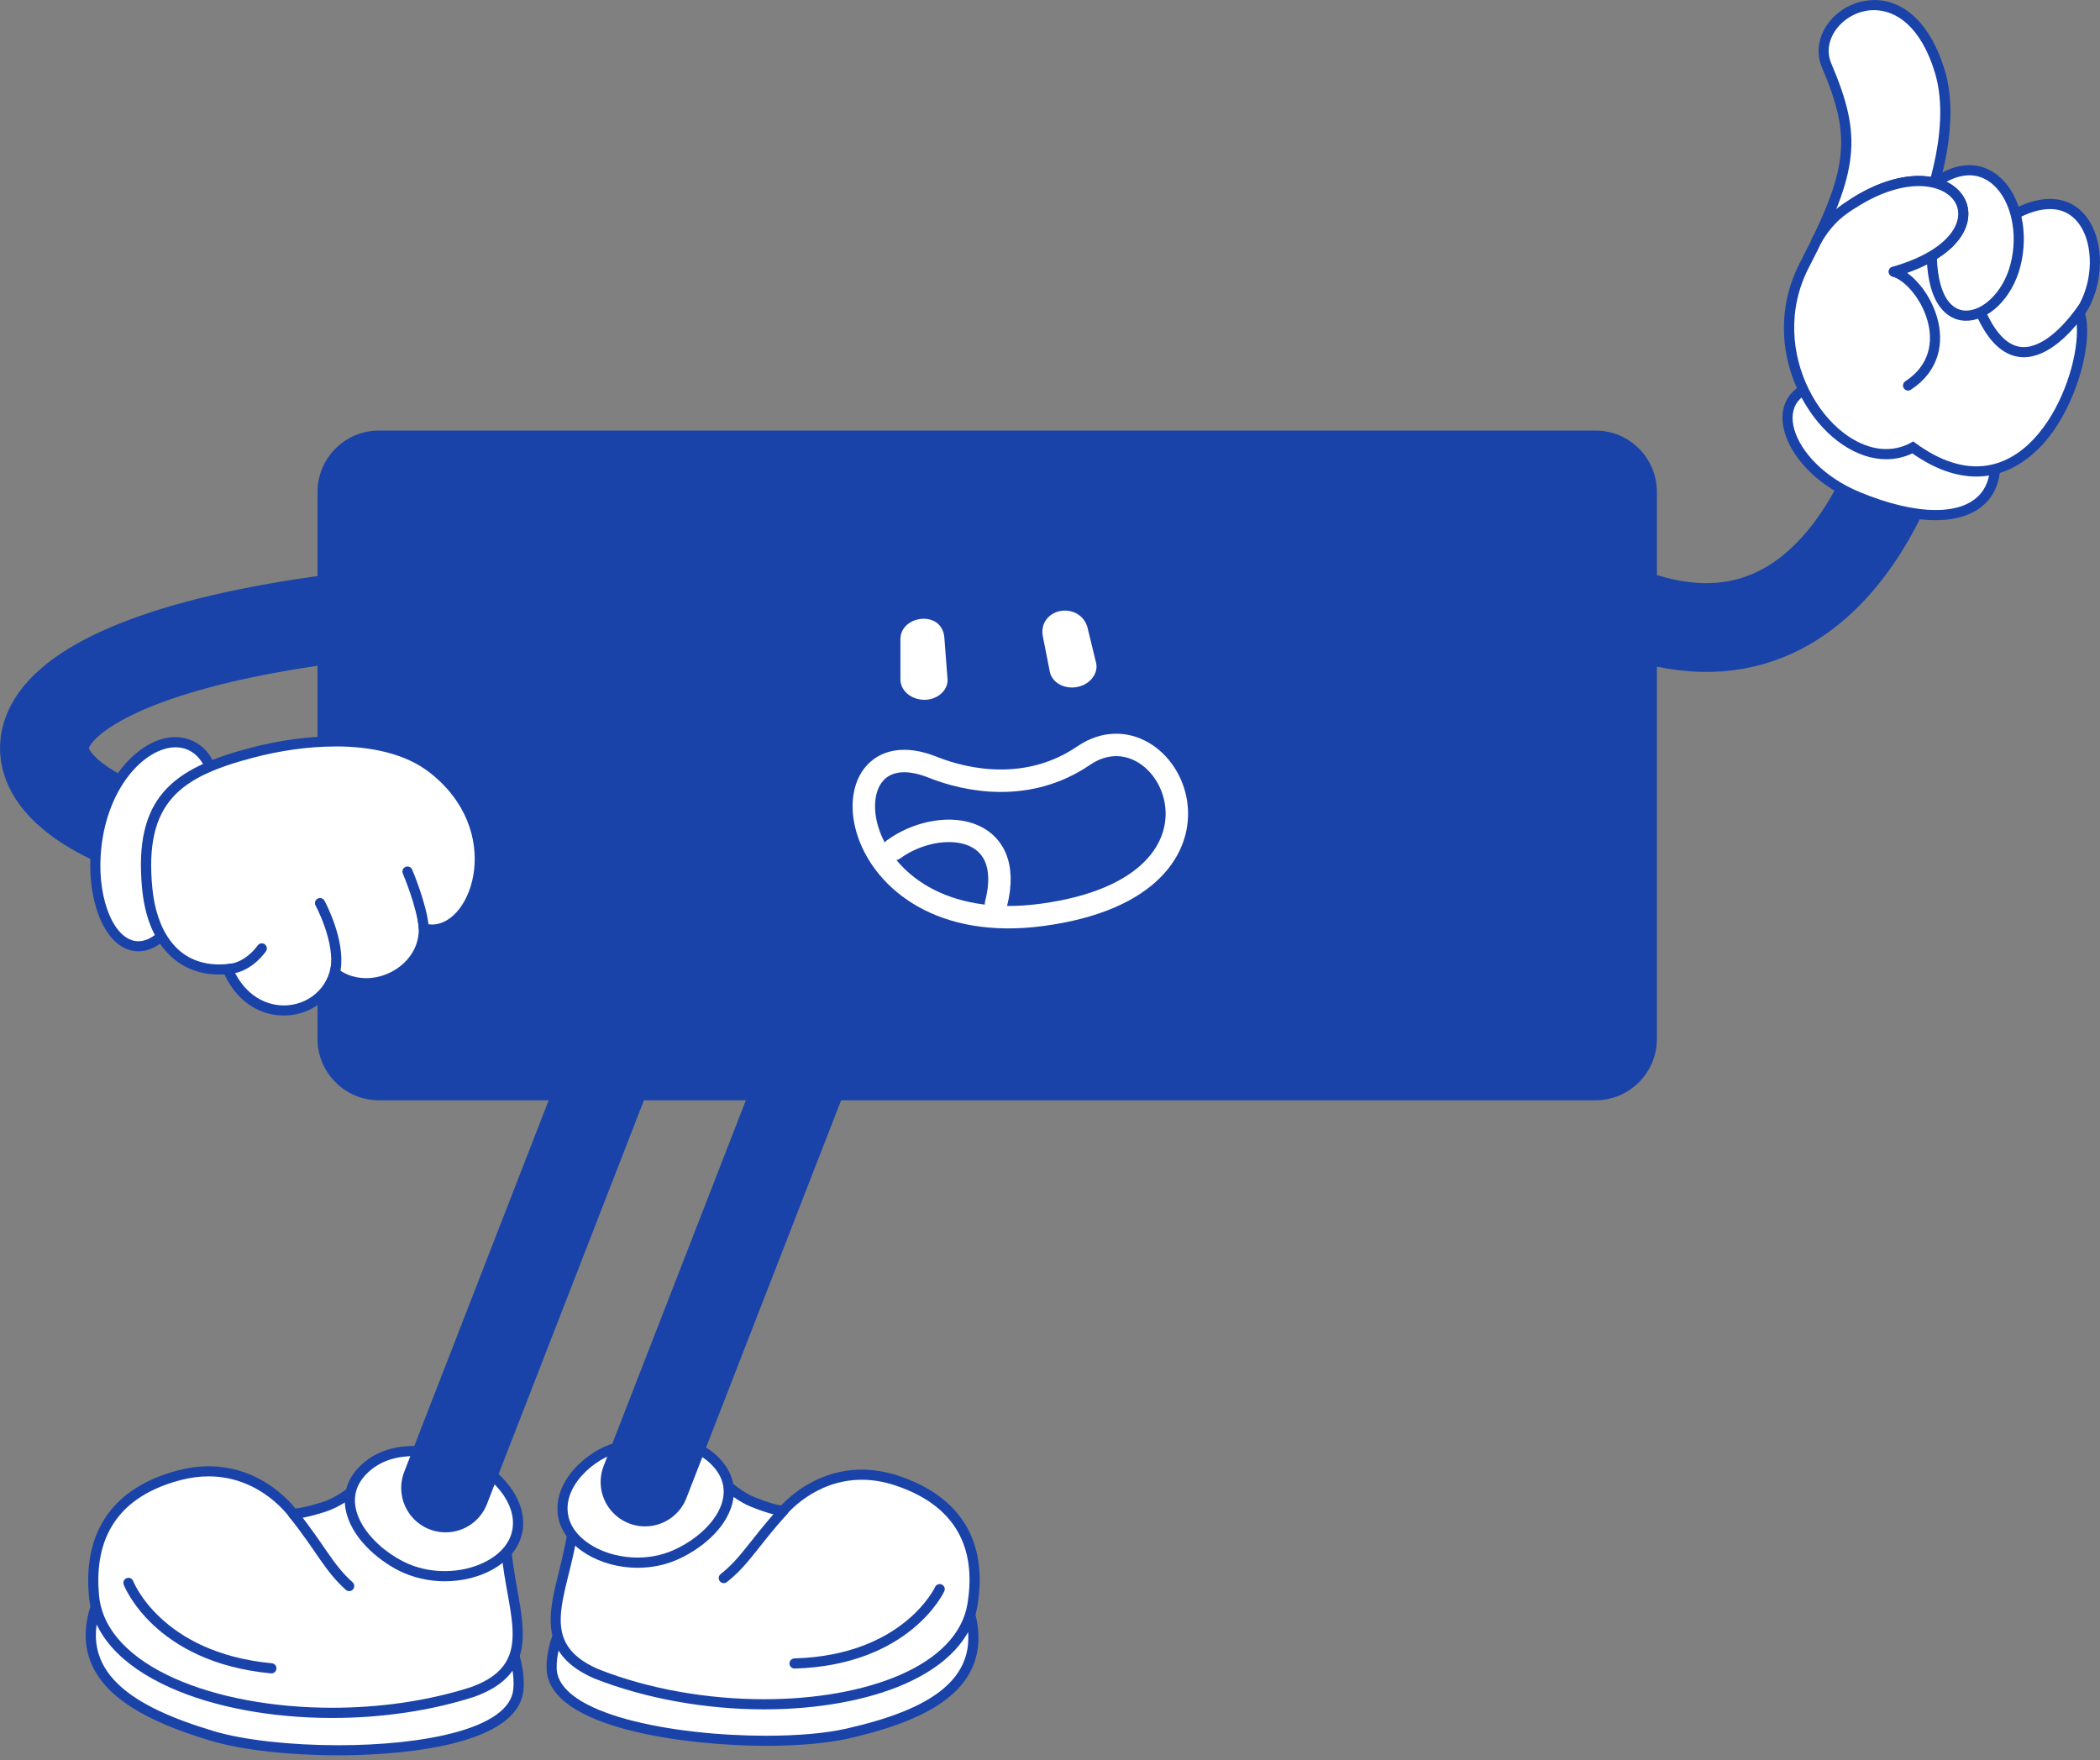 <svg xmlns="http://www.w3.org/2000/svg" width="352" height="295" viewBox="0 0 352 295" fill="none"><rect x="0" y="0" width="352" height="295" fill="#808080" stroke="none"/><g clip-path="url(#clip0_44_2)"><path d="M270.14 101.45C309.97 119.07 320.69 68.51 320.69 68.51" stroke="#1A43A9" stroke-width="14.88" stroke-miterlimit="10" stroke-linecap="round"></path><path d="M324.47 86.33C328.21 86.33 331.07 85.23 332.74 83.16C334.4 81.11 334.84 78.25 334.07 74.65C334.01 74.38 333.82 74.15 333.56 74.04L312.14 65.3C312.14 65.3 312.07 65.28 312.04 65.27C310.02 64.73 308.18 64.45 306.59 64.45C302.8 64.45 300.3 66.05 299.74 68.85C298.88 73.19 303 79.76 311.41 83.25C316.26 85.26 320.78 86.33 324.47 86.33Z" fill="white"></path><path d="M306.58 65.31C296.29 65.31 299.67 77.47 311.72 82.47C316.54 84.47 320.91 85.48 324.46 85.48C331.04 85.48 334.77 81.99 333.23 74.84L311.81 66.1C309.78 65.55 308.04 65.31 306.58 65.31ZM306.58 63.6C308.25 63.6 310.16 63.89 312.25 64.45C312.32 64.47 312.39 64.49 312.45 64.52L333.87 73.26C334.39 73.47 334.77 73.93 334.89 74.48C335.72 78.34 335.22 81.44 333.39 83.7C331.55 85.98 328.46 87.18 324.46 87.18C320.46 87.18 316.03 86.09 311.07 84.04C302.26 80.39 297.97 73.37 298.9 68.69C299.2 67.16 300.56 63.6 306.58 63.6Z" fill="#1A43A9"></path><path d="M319.83 64.61C328.87 58.71 322.36 46.99 317.43 45.53C338.25 39.6 328.1 23.12 310.87 33.93C300.77 40.27 294.13 61.59 309.1 73.54" fill="white"></path><path d="M319.83 64.61C328.87 58.71 322.36 46.99 317.43 45.53C338.25 39.6 328.1 23.12 310.87 33.93C300.77 40.27 294.13 61.59 309.1 73.54" stroke="#1A43A9" stroke-width="1.7" stroke-linecap="round" stroke-linejoin="round"></path><path d="M331.26 79.01C337.37 79.01 342.86 74.51 346.33 66.66C349.16 60.24 349.82 53.21 347.79 50.97C343.86 46.65 326.45 37.32 322.71 35.34C323.87 32.34 327.88 20.93 325.15 11.94C322.1 1.93 316.42 0.85 314.12 0.85C311.23 0.85 308.45 2.34 306.87 4.74C305.58 6.69 305.32 8.95 306.16 10.94C311.32 23.09 310.73 28.41 302.44 44.44C298.69 51.68 299.06 60.29 303.43 67.47C306.67 72.8 311.55 76.11 316.15 76.11C317.72 76.11 319.22 75.74 320.62 75C324.29 77.67 327.86 79.02 331.25 79.02L331.26 79.01Z" fill="white"></path><path d="M314.12 1.7C309.25 1.7 305.17 6.42 306.95 10.61C312.16 22.86 311.67 28.47 303.2 44.83C295.88 58.97 306.3 75.26 316.16 75.26C317.71 75.26 319.24 74.86 320.7 73.98C324.62 76.94 328.15 78.16 331.27 78.16C344.76 78.16 350.63 55.35 347.16 51.55C342.89 46.86 321.63 35.74 321.63 35.74C321.63 35.74 327.38 22.23 324.33 12.19C321.97 4.43 317.82 1.7 314.12 1.7ZM314.12 0C319.38 0 323.7 4.26 325.96 11.7C328.59 20.33 325.2 31.07 323.77 34.95C328.59 37.51 344.59 46.21 348.42 50.41C351.06 53.31 349.72 61.13 347.11 67.01C343.5 75.18 337.72 79.87 331.26 79.87C327.82 79.87 324.22 78.56 320.55 75.99C319.16 76.64 317.69 76.97 316.16 76.97C311.26 76.97 306.11 73.5 302.71 67.92C298.18 60.48 297.8 51.56 301.69 44.06C309.83 28.33 310.42 23.13 305.39 11.29C304.43 9.04 304.72 6.48 306.17 4.29C307.91 1.66 310.96 0.02 314.13 0.02L314.12 0Z" fill="#1A43A9"></path><path d="M331.92 52.17C338.83 68.09 349.34 51.28 349.34 51.28C354.05 42.44 349.51 28.32 336.19 36.81L331.92 52.18V52.17Z" fill="white" stroke="#1A43A9" stroke-width="1.7" stroke-linecap="round" stroke-linejoin="round"></path><path d="M323.88 39.91C322.66 58.28 335.17 54.66 337.81 44.52C340.69 33.44 332.31 21.88 321.6 33.14L323.89 39.91H323.88Z" fill="white" stroke="#1A43A9" stroke-width="1.7" stroke-linecap="round" stroke-linejoin="round"></path><path d="M319.83 64.61C328.87 58.71 322.36 46.99 317.43 45.53C338.25 39.6 328.1 23.12 310.87 33.93C308.85 35.2 306.72 36.54 304.5 40.3" stroke="#1A43A9" stroke-width="1.7" stroke-linecap="round" stroke-linejoin="round"></path><path d="M317.44 45.53C338.26 39.6 328.11 23.12 310.88 33.93Z" fill="white"></path><path d="M317.44 45.53C338.26 39.6 328.11 23.12 310.88 33.93" stroke="#1A43A9" stroke-width="1.7" stroke-linecap="round" stroke-linejoin="round"></path><path d="M63.52 72.16H267.43C273.119 72.16 277.73 76.772 277.73 82.46V174.11C277.73 179.799 273.119 184.41 267.43 184.41H63.52C57.831 184.41 53.22 179.799 53.22 174.11V82.46C53.22 76.772 57.831 72.16 63.52 72.16Z" fill="#1A43A9"></path><path d="M53.81 103.98C-2.33 111.85 -4.64 132.65 31.57 141.9" stroke="#1A43A9" stroke-width="14.88" stroke-miterlimit="10" stroke-linecap="round"></path><path d="M23.19 158.6C25.69 158.6 28.12 156.54 30.41 152.49C30.44 152.43 30.47 152.38 30.49 152.31L36.17 133.17C36.2 133.07 36.21 132.97 36.2 132.86C35.78 127.56 33.25 124.39 29.43 124.39C23.57 124.39 16.78 131.96 16.03 143.23C15.66 148.82 17.03 154.16 19.52 156.82C20.6 157.98 21.88 158.59 23.2 158.59L23.19 158.6Z" fill="white"></path><path d="M29.43 125.25C24.3 125.25 17.62 132.12 16.88 143.3C16.37 150.91 19.2 157.75 23.2 157.75C25.16 157.75 27.41 156.1 29.68 152.07L35.36 132.93C34.94 127.63 32.46 125.25 29.43 125.25ZM29.43 123.54C31.05 123.54 36.37 124.21 37.05 132.79C37.07 133 37.05 133.21 36.99 133.41L31.31 152.55C31.27 152.67 31.22 152.79 31.16 152.9C28.71 157.24 26.03 159.44 23.2 159.44C21.63 159.44 20.15 158.73 18.9 157.4C16.26 154.57 14.8 148.99 15.19 143.17C15.55 137.75 17.32 132.73 20.17 129.03C22.87 125.54 26.24 123.53 29.44 123.53L29.43 123.54Z" fill="#1A43A9"></path><path d="M47.57 169.36C51.65 169.36 55.01 166.78 56.08 163.03C57.57 164.18 59.4 164.8 61.36 164.8C64.28 164.8 67.24 163.41 69.08 161.17C70.4 159.56 71.07 157.64 71.02 155.63C71.48 155.75 71.94 155.81 72.41 155.81C75.39 155.81 78.19 153.23 79.56 149.23C81.43 143.77 80.69 135.14 72.47 128.78C68.66 125.83 63.04 124.27 56.23 124.27C51.8 124.27 46.97 124.92 42.27 126.16C29.74 129.45 23.22 134.06 24.68 148.98C25.52 157.58 29.92 162.51 36.75 162.51C37.21 162.51 37.68 162.49 38.16 162.44C39.99 166.8 43.47 169.38 47.57 169.38V169.36Z" fill="white"></path><path d="M56.24 125.11C51.6 125.11 46.8 125.84 42.5 126.97C30.36 130.16 24.11 134.31 25.54 148.88C26.19 155.52 29.35 161.64 36.76 161.64C37.38 161.64 38.04 161.6 38.72 161.51C40.53 166.4 44.16 168.51 47.58 168.51C51.46 168.51 55.09 165.8 55.54 161.36C57.14 163.16 59.25 163.94 61.37 163.94C66.23 163.94 71.12 159.8 70.04 154.29C70.84 154.74 71.64 154.95 72.42 154.95C79.21 154.95 84.56 139.19 71.96 129.43C67.93 126.31 62.22 125.1 56.24 125.1M56.24 123.41C63.24 123.41 69.04 125.03 73 128.1C81.57 134.74 82.33 143.78 80.37 149.5C78.88 153.85 75.76 156.66 72.41 156.66C72.22 156.66 72.03 156.66 71.84 156.63C71.68 158.47 70.96 160.21 69.74 161.7C67.74 164.13 64.53 165.64 61.36 165.64C59.61 165.64 57.95 165.19 56.52 164.34C55.06 167.86 51.64 170.2 47.57 170.2C43.29 170.2 39.65 167.65 37.62 163.31C37.32 163.33 37.03 163.33 36.74 163.33C29.53 163.33 24.7 157.99 23.83 149.04C22.31 133.52 29.06 128.73 42.05 125.32C46.82 124.07 51.72 123.4 56.23 123.4L56.24 123.41Z" fill="#1A43A9"></path><path d="M53.64 151.36C53.64 151.36 57.07 157.64 56.24 162.53" stroke="#1A43A9" stroke-width="1.7" stroke-linecap="round" stroke-linejoin="round"></path><path d="M68.3 146.07C68.3 146.07 70.72 151.72 71.04 155.56" stroke="#1A43A9" stroke-width="1.7" stroke-linecap="round" stroke-linejoin="round"></path><path d="M43.88 158.95C43.88 158.95 41.75 162.13 38.41 162.4" stroke="#1A43A9" stroke-width="1.7" stroke-linecap="round" stroke-linejoin="round"></path><path d="M128.4 291.75C133.77 291.75 138.61 291.32 142.04 290.54C152.81 288.09 159.07 284.77 161.72 280.08C163.42 277.08 163.61 273.5 162.28 269.43C162.16 269.08 161.84 268.84 161.47 268.84L96.39 269.27C96.11 269.27 95.84 269.42 95.69 269.65C95.55 269.86 92.32 274.8 92.47 279.64C92.74 288.52 114.11 291.75 128.4 291.75Z" fill="white"></path><path d="M161.47 269.7L96.39 270.13C96.39 270.13 93.17 275 93.31 279.62C93.55 287.36 112.92 290.91 128.39 290.91C133.62 290.91 138.4 290.51 141.85 289.72C155.46 286.63 165.32 281.45 161.47 269.7ZM161.47 268C162.21 268 162.86 268.47 163.09 269.17C164.5 273.47 164.29 277.29 162.47 280.5C159.69 285.41 153.26 288.87 142.23 291.37C138.74 292.16 133.83 292.6 128.4 292.6C115.82 292.6 91.93 289.9 91.62 279.67C91.46 274.57 94.84 269.41 94.98 269.19C95.29 268.72 95.82 268.43 96.39 268.43L161.47 268Z" fill="#1A43A9"></path><path d="M128.08 285.64C144.14 285.64 161.18 280.45 163.03 268.85C164.66 258.62 160.28 251.47 150.36 248.15C148.38 247.49 146.39 247.15 144.45 247.15C137.06 247.15 132.4 251.91 131.27 253.2C130.74 253.17 129.28 252.95 126.31 251.76C122.17 250.1 118.85 245.73 118.82 245.68C118.66 245.46 118.4 245.34 118.14 245.34C118.04 245.34 117.93 245.36 117.83 245.4L96.79 253.61C96.49 253.73 96.28 254.01 96.25 254.33C95.97 257.7 95.19 260.84 94.5 263.61C92.75 270.64 91.25 276.72 99.93 280.5C108.28 283.81 118.27 285.62 128.08 285.62V285.64Z" fill="white"></path><path d="M118.13 246.21L97.09 254.42C96.08 266.47 89.04 274.85 100.26 279.74C108.87 283.15 118.75 284.79 128.07 284.79C145.26 284.79 160.51 279.19 162.18 268.72C163.42 260.97 161.55 252.79 150.08 248.96C148.05 248.28 146.17 248.01 144.44 248.01C136.38 248.01 131.66 254.05 131.66 254.05C131.66 254.05 131.59 254.07 131.41 254.07C130.86 254.07 129.32 253.91 125.97 252.57C121.55 250.8 118.11 246.21 118.11 246.21M118.13 244.51C118.65 244.51 119.16 244.75 119.49 245.19C119.49 245.19 122.7 249.43 126.62 250.99C128.95 251.92 130.27 252.22 130.93 252.32C132.53 250.61 137.26 246.31 144.45 246.31C146.48 246.31 148.56 246.66 150.63 247.35C161 250.81 165.57 258.29 163.87 268.99C162.99 274.53 158.76 279.12 151.64 282.24C145.39 284.98 137.03 286.49 128.08 286.49C118.17 286.49 108.07 284.65 99.64 281.32C99.62 281.32 99.6 281.31 99.59 281.3C90.25 277.23 91.91 270.53 93.68 263.43C94.36 260.69 95.13 257.58 95.41 254.28C95.46 253.63 95.88 253.07 96.49 252.84L117.53 244.63C117.73 244.55 117.94 244.51 118.15 244.51H118.13Z" fill="#1A43A9"></path><path d="M157.51 266.34C157.51 266.34 152.03 278.25 133.18 278.8" stroke="#1A43A9" stroke-width="1.7" stroke-linecap="round" stroke-linejoin="round"></path><path d="M121.32 264.48C124.92 261.65 126.4 258.58 131.27 253.25" stroke="#1A43A9" stroke-width="1.7" stroke-linecap="round" stroke-linejoin="round"></path><path d="M106.88 261.91C109.05 261.91 111.12 261.5 113.03 260.69C116.77 259.1 120.97 255.71 121.95 251.71C122.49 249.51 121.98 247.39 120.48 245.57C118.32 242.95 115.07 241.62 110.82 241.62C108.17 241.62 105.59 242.14 103.63 242.58C100.56 243.28 97.24 245.75 95.55 248.58C94.35 250.59 94 252.69 94.54 254.67C95.67 258.8 100.97 261.91 106.88 261.91Z" fill="white"></path><path d="M110.81 242.46C108.18 242.46 105.64 242.98 103.81 243.4C99.72 244.34 93.93 249.25 95.35 254.43C96.39 258.25 101.43 261.05 106.87 261.05C108.81 261.05 110.81 260.69 112.69 259.89C118.57 257.39 124.02 251.2 119.82 246.09C117.49 243.26 114.08 242.45 110.81 242.45M110.81 240.76C115.33 240.76 118.8 242.19 121.13 245.02C122.81 247.06 123.38 249.44 122.77 251.91C121.65 256.49 117 259.92 113.35 261.47C111.33 262.33 109.15 262.76 106.87 262.76C100.59 262.76 94.94 259.38 93.71 254.89C93.11 252.69 93.49 250.35 94.81 248.14C96.61 245.13 100.16 242.5 103.43 241.75C105.43 241.29 108.07 240.76 110.81 240.76Z" fill="#1A43A9"></path><path d="M136.1 176.45L108.12 248.38" stroke="#1A43A9" stroke-width="14.88" stroke-miterlimit="10" stroke-linecap="round"></path><path d="M56.71 293.35C70.83 293.35 86.17 290.68 86.89 283.2C87.36 278.29 84.41 273.04 84.28 272.82C84.14 272.57 83.89 272.41 83.6 272.39C83.6 272.39 17.28 267.6 17.26 267.6C16.91 267.6 16.6 267.81 16.47 268.13C14.84 272.18 14.79 275.84 16.32 279C18.71 283.95 24.86 287.75 35.67 290.96C40.68 292.45 48.54 293.34 56.7 293.34L56.71 293.35Z" fill="white"></path><path d="M17.27 268.45C12.57 280.16 22.26 286.1 35.92 290.16C40.89 291.64 48.71 292.5 56.71 292.5C70.78 292.5 85.4 289.83 86.04 283.11C86.49 278.41 83.54 273.23 83.54 273.23L17.26 268.44M17.27 266.75C17.27 266.75 17.35 266.75 17.39 266.75L83.67 271.54C84.24 271.58 84.74 271.9 85.02 272.39C85.15 272.62 88.24 278.1 87.74 283.27C86.76 293.41 63.75 294.19 56.71 294.19C48.47 294.19 40.51 293.29 35.43 291.78C24.38 288.5 18.07 284.55 15.56 279.37C13.92 275.98 13.96 272.09 15.68 267.81C15.94 267.16 16.57 266.74 17.26 266.74L17.27 266.75Z" fill="#1A43A9"></path><path d="M55.69 287.08C63.96 287.08 72.1 285.87 79.22 283.58C88.33 280.3 87.2 274.02 85.9 266.74C85.38 263.87 84.8 260.62 84.74 257.16C84.74 256.84 84.54 256.54 84.25 256.41L63.36 246.64C63.24 246.59 63.12 246.56 63 246.56C62.76 246.56 62.52 246.66 62.35 246.86C62.31 246.9 58.64 251.15 54.3 252.56C51.28 253.54 49.78 253.69 49.17 253.69H49.14C48.03 252.23 43.21 246.6 34.97 246.6C33.36 246.6 31.7 246.82 30.04 247.26C19.72 249.97 14.79 256.96 15.76 267.48C16.96 280.35 36.75 287.08 55.69 287.08Z" fill="white"></path><path d="M63 247.41C63 247.41 59.2 251.86 54.57 253.36C51.48 254.37 49.89 254.53 49.17 254.53C48.82 254.53 48.68 254.49 48.68 254.49C48.68 254.49 43.89 247.44 34.97 247.44C33.51 247.44 31.93 247.63 30.25 248.07C18.32 251.2 15.86 259.41 16.6 267.39C17.7 279.27 35.99 286.22 55.68 286.22C63.55 286.22 71.64 285.11 78.95 282.76C90.71 278.53 84.1 269.52 83.87 257.17L62.98 247.4M63 245.71C63.24 245.71 63.49 245.76 63.72 245.87L84.61 255.64C85.2 255.91 85.58 256.5 85.59 257.15C85.65 260.53 86.23 263.75 86.74 266.59C88.06 273.93 89.3 280.85 79.54 284.37C79.52 284.37 79.5 284.38 79.48 284.39C72.27 286.71 64.05 287.93 55.69 287.93C45.48 287.93 35.82 286.12 28.48 282.82C20.18 279.09 15.49 273.82 14.91 267.56C13.89 256.57 19.04 249.27 29.82 246.44C31.56 245.98 33.29 245.75 34.97 245.75C43.01 245.75 47.95 250.88 49.53 252.82C50.21 252.76 51.59 252.54 54.04 251.75C58.14 250.42 61.67 246.35 61.7 246.31C62.03 245.92 62.51 245.72 62.99 245.72L63 245.71Z" fill="#1A43A9"></path><path d="M21.53 265.29C21.53 265.29 26.32 277.8 45.49 279.61" stroke="#1A43A9" stroke-width="1.7" stroke-linecap="round" stroke-linejoin="round"></path><path d="M58.53 265.82C55.05 262.7 53.75 259.47 49.14 253.71" stroke="#1A43A9" stroke-width="1.7" stroke-linecap="round" stroke-linejoin="round"></path><path d="M74.54 264.18C80.22 264.18 85.12 261.47 86.46 257.6C87.14 255.63 86.93 253.46 85.84 251.34C84.31 248.35 81.09 245.62 78.02 244.7C75.68 244 72.6 243.19 69.49 243.19C65.77 243.19 62.8 244.34 60.67 246.61C59.02 248.36 58.36 250.49 58.76 252.75C59.49 256.88 63.55 260.62 67.24 262.48C69.44 263.59 71.96 264.17 74.53 264.17L74.54 264.18Z" fill="white"></path><path d="M69.48 244.04C66.53 244.04 63.54 244.79 61.28 247.19C56.66 252.11 61.79 258.78 67.62 261.72C69.82 262.83 72.21 263.32 74.53 263.32C79.67 263.32 84.41 260.89 85.64 257.31C87.43 252.12 81.86 246.73 77.76 245.5C75.65 244.87 72.58 244.03 69.47 244.03M69.48 242.34C72.7 242.34 75.87 243.16 78.26 243.88C81.54 244.86 84.96 247.77 86.59 250.95C87.79 253.28 88.02 255.68 87.26 257.87C85.81 262.08 80.57 265.02 74.54 265.02C71.83 265.02 69.18 264.4 66.86 263.24C63.26 261.42 58.76 257.62 57.92 252.9C57.47 250.36 58.21 247.98 60.04 246.03C62.34 243.58 65.51 242.34 69.47 242.34H69.48Z" fill="#1A43A9"></path><path d="M102.66 177.45L74.69 249.38" stroke="#1A43A9" stroke-width="14.88" stroke-miterlimit="10" stroke-linecap="round"></path><path d="M181.63 126.65C195.63 117.1 211.28 148.4 174.67 153.33C140.75 157.89 137.3 120.99 156.32 128.58C162.04 130.87 172.34 132.98 181.63 126.65Z" stroke="white" stroke-width="3.76" stroke-linecap="round" stroke-linejoin="round"></path><path d="M149.78 142.35C157.38 136.84 170.43 137.97 166.95 151.52" stroke="white" stroke-width="3.76" stroke-linecap="round" stroke-linejoin="round"></path><path d="M180.32 115.18C182.48 114.88 184.03 113.13 183.77 111.29L182.4 105.65C181.72 101.83 177.01 101.33 175.25 104.03C174.78 104.75 174.65 105.65 174.77 106.5L175.93 112.39C176.19 114.24 178.15 115.48 180.32 115.18Z" fill="white"></path><path d="M154.8 117.29C156.99 117.34 158.79 115.87 158.84 114.01L158.29 106.86C157.91 102.16 150.93 103.1 150.93 107.12V113.81C150.89 115.67 152.62 117.22 154.81 117.28L154.8 117.29Z" fill="white"></path></g><defs><clipPath id="clip0_44_2"><rect width="352" height="294.2" fill="white" transform="matrix(-1 0 0 1 352 0)"></rect></clipPath></defs></svg>